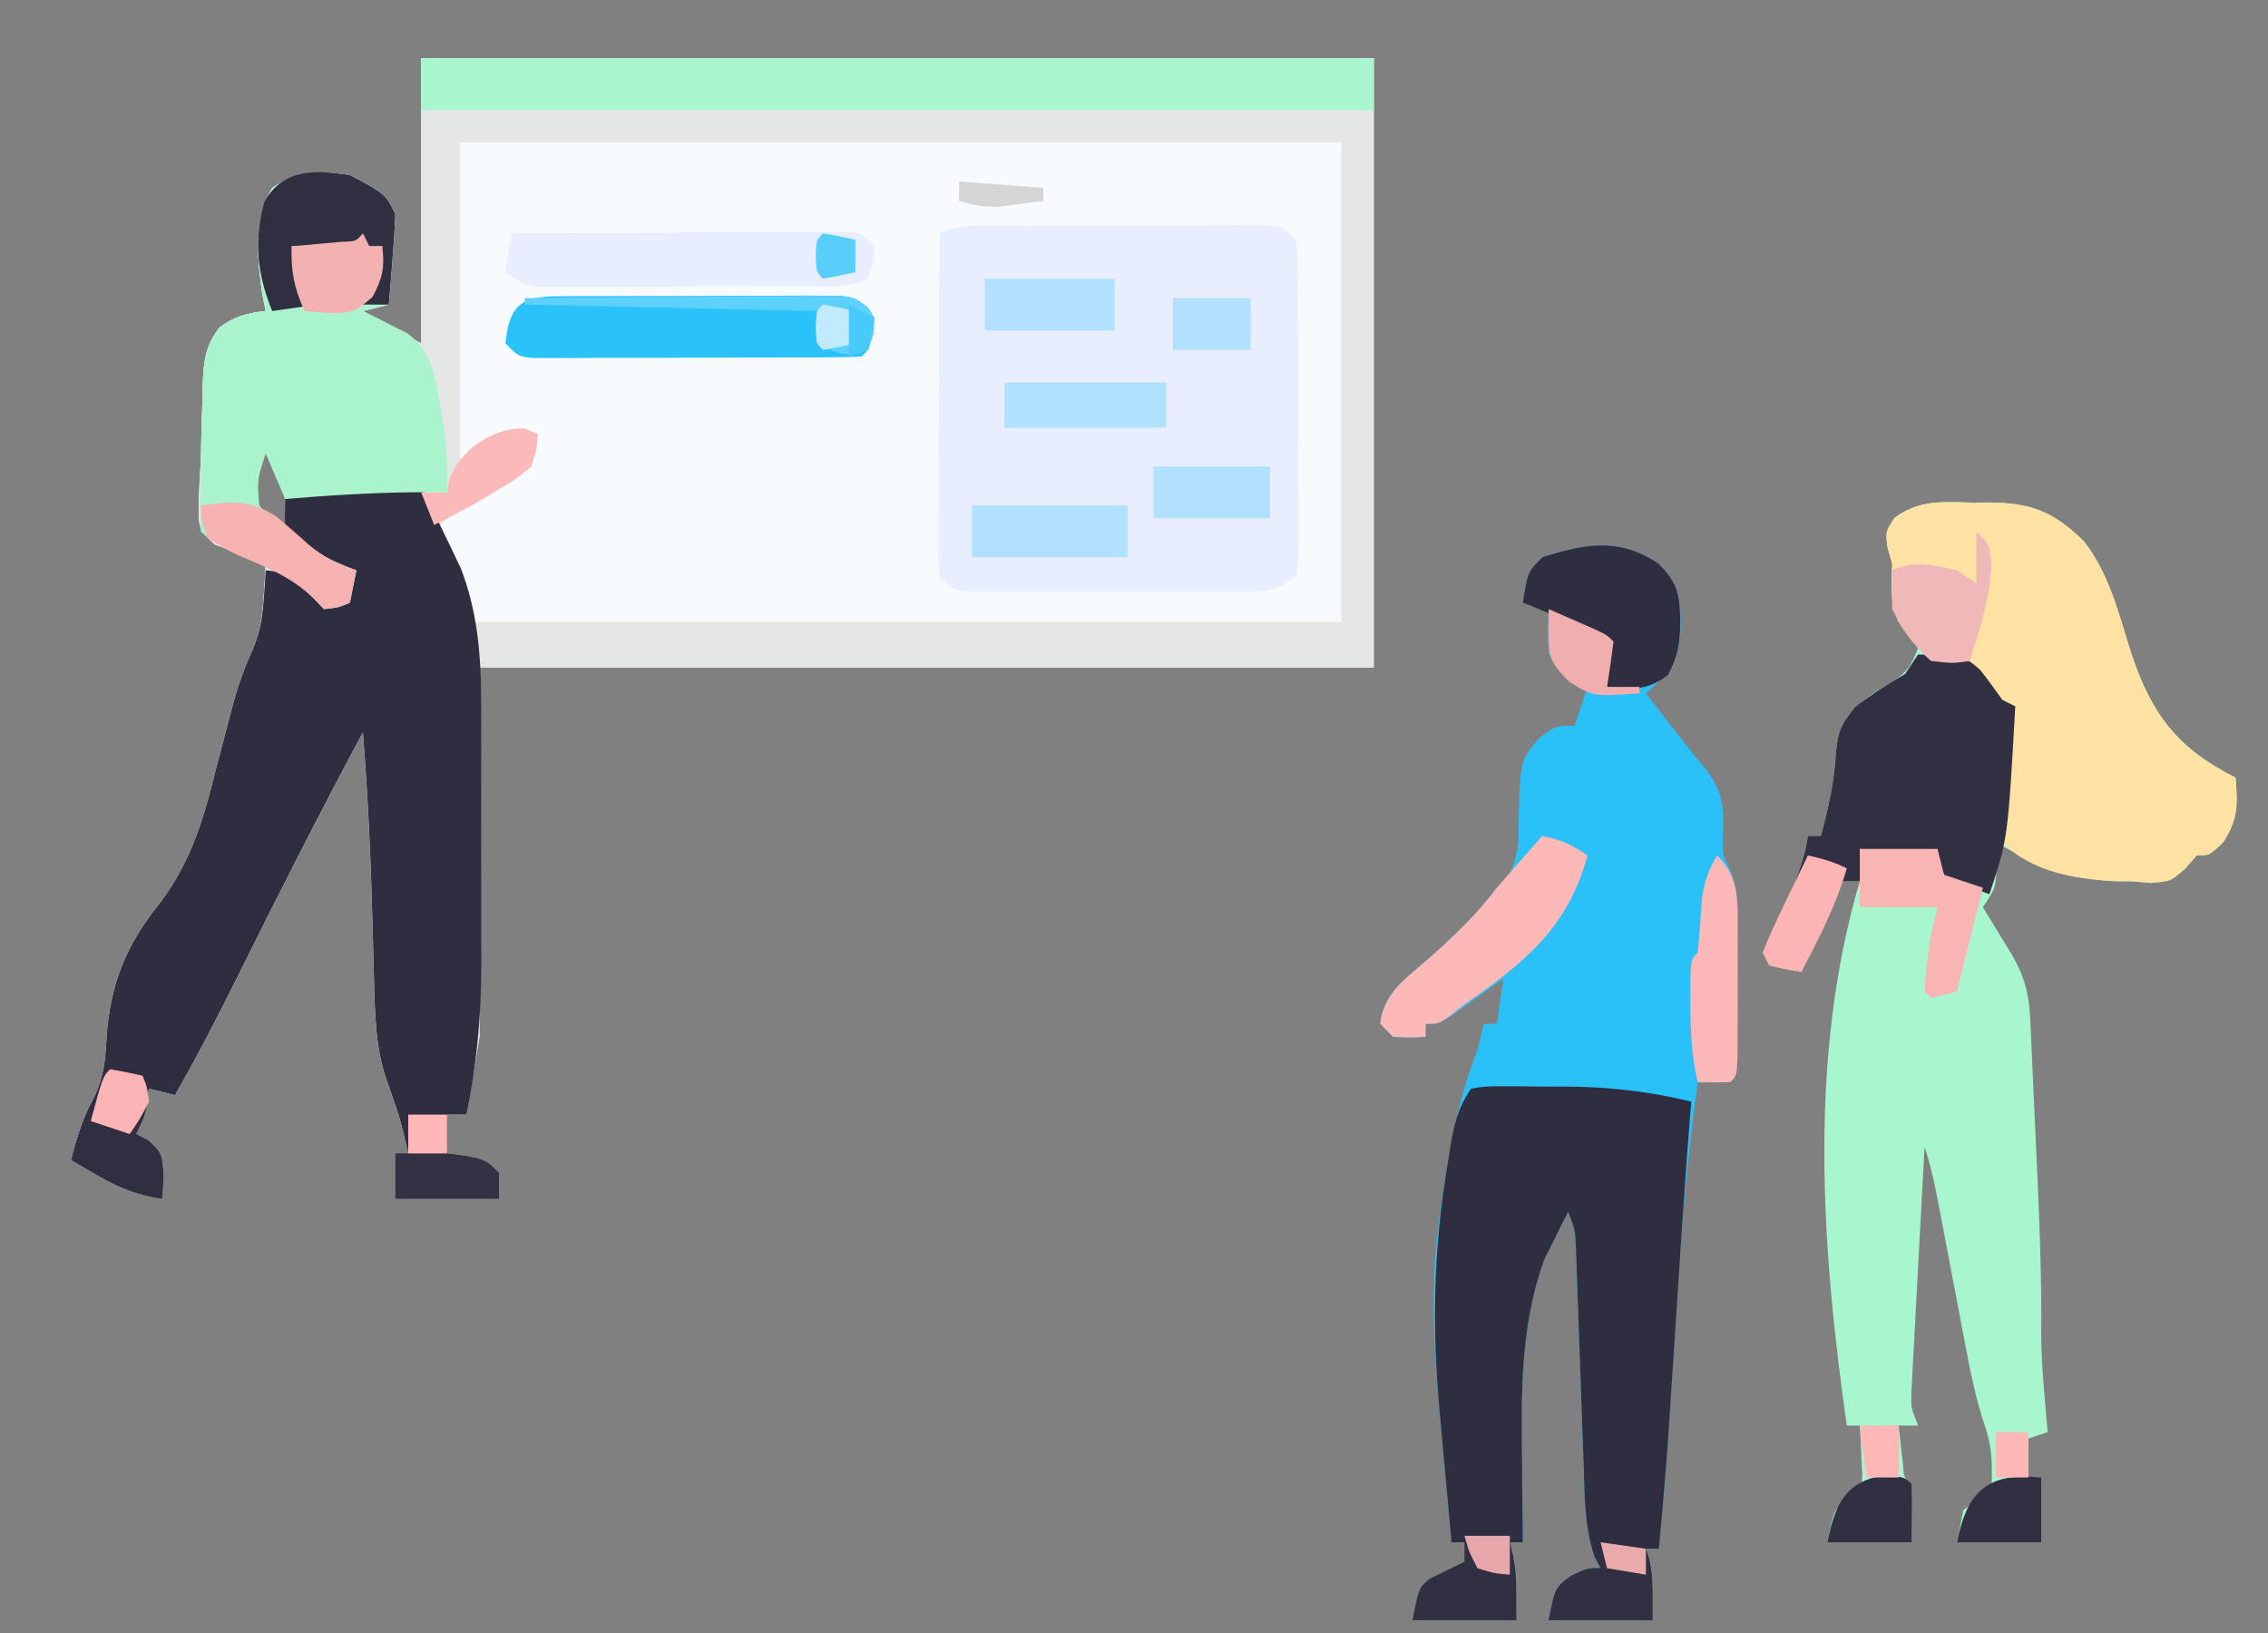 <?xml version="1.0" encoding="UTF-8"?>
<svg version="1.1" xmlns="http://www.w3.org/2000/svg" width="350" height="252">
<rect width="100%" height="100%" fill="#808080" stroke="none"/>
<path d="M0 0 C48.51 0 97.02 0 147 0 C147 31.02 147 62.04 147 94 C101.46 94 55.92 94 9 94 C9 112.81 9 131.62 9 151 C8.34 154.96 7.68 158.92 7 163 C6.01 163 5.02 163 4 163 C4 164.98 4 166.96 4 169 C4.949 169.124 5.897 169.248 6.875 169.375 C10 170 10 170 12 172 C12 173.32 12 174.64 12 176 C6.72 176 1.44 176 -4 176 C-4 173.69 -4 171.38 -4 169 C-3.34 169 -2.68 169 -2 169 C-3.247 163.627 -3.247 163.627 -5.062 158.438 C-7.073 153.211 -7.138 147.571 -7.281 142.027 C-7.337 140.058 -7.337 140.058 -7.395 138.049 C-7.43 136.678 -7.465 135.308 -7.5 133.938 C-7.759 123.933 -8.198 113.977 -9 104 C-15.575 116.301 -21.904 128.713 -28.088 141.214 C-31.242 147.567 -34.473 153.845 -38 160 C-39.32 159.67 -40.64 159.34 -42 159 C-42.66 161.31 -43.32 163.62 -44 166 C-43.34 166.351 -42.68 166.701 -42 167.062 C-40 169 -40 169 -39.75 172.688 C-39.833 173.781 -39.915 174.874 -40 176 C-43.76 175.419 -46.53 174.348 -49.812 172.438 C-50.603 171.982 -51.393 171.527 -52.207 171.059 C-53.095 170.535 -53.095 170.535 -54 170 C-53.073 166.435 -52.295 163.507 -50.438 160.312 C-48.983 156.961 -48.756 154.852 -48.562 151.25 C-47.993 142.692 -45.498 136.735 -40.117 130.082 C-35.433 123.733 -33.571 117.332 -31.688 109.75 C-31.05 107.306 -30.408 104.863 -29.762 102.422 C-29.466 101.293 -29.171 100.165 -28.866 99.002 C-28.158 96.547 -27.373 94.327 -26.312 92.012 C-24.951 88.888 -24.521 86.446 -24.312 83.062 C-24.214 81.626 -24.214 81.626 -24.113 80.16 C-24.076 79.447 -24.039 78.734 -24 78 C-26.59 76.951 -29.16 75.947 -31.812 75.062 C-34 73 -34 73 -34.348 70.992 C-34.38 67.977 -34.194 65.01 -34 62 C-33.961 60.471 -33.928 58.943 -33.898 57.414 C-33.851 55.797 -33.801 54.18 -33.75 52.562 C-33.736 51.781 -33.723 51 -33.708 50.195 C-33.551 46.609 -33.313 44.415 -31.125 41.512 C-28.725 39.804 -26.907 39.323 -24 39 C-24.165 38.175 -24.33 37.35 -24.5 36.5 C-25.316 30.79 -25.919 25.223 -23 20 C-18.965 17.31 -15.741 17.322 -11 18 C-5.537 20.927 -5.537 20.927 -4 24 C-4.088 26.378 -4.243 28.753 -4.438 31.125 C-4.539 32.406 -4.641 33.688 -4.746 35.008 C-4.83 35.995 -4.914 36.983 -5 38 C-6.98 38.495 -6.98 38.495 -9 39 C-6.03 40.65 -3.06 42.3 0 44 C0 29.48 0 14.96 0 0 Z M-25 59 C-25.33 62.3 -25.66 65.6 -26 69 C-23.525 70.485 -23.525 70.485 -21 72 C-20.617 66.768 -21.781 63.622 -24 59 C-24.33 59 -24.66 59 -25 59 Z " fill="#F8FBFD" transform="translate(65,9)"/>
<path d="M0 0 C48.51 0 97.02 0 147 0 C147 31.02 147 62.04 147 94 C101.46 94 55.92 94 9 94 C9 112.81 9 131.62 9 151 C8.34 154.96 7.68 158.92 7 163 C6.01 163 5.02 163 4 163 C4 164.98 4 166.96 4 169 C4.949 169.124 5.897 169.248 6.875 169.375 C10 170 10 170 12 172 C12 173.32 12 174.64 12 176 C6.72 176 1.44 176 -4 176 C-4 173.69 -4 171.38 -4 169 C-3.34 169 -2.68 169 -2 169 C-3.247 163.627 -3.247 163.627 -5.062 158.438 C-7.073 153.211 -7.138 147.571 -7.281 142.027 C-7.337 140.058 -7.337 140.058 -7.395 138.049 C-7.43 136.678 -7.465 135.308 -7.5 133.938 C-7.759 123.933 -8.198 113.977 -9 104 C-15.575 116.301 -21.904 128.713 -28.088 141.214 C-31.242 147.567 -34.473 153.845 -38 160 C-39.32 159.67 -40.64 159.34 -42 159 C-42.66 161.31 -43.32 163.62 -44 166 C-43.34 166.351 -42.68 166.701 -42 167.062 C-40 169 -40 169 -39.75 172.688 C-39.833 173.781 -39.915 174.874 -40 176 C-43.76 175.419 -46.53 174.348 -49.812 172.438 C-50.603 171.982 -51.393 171.527 -52.207 171.059 C-53.095 170.535 -53.095 170.535 -54 170 C-53.073 166.435 -52.295 163.507 -50.438 160.312 C-48.983 156.961 -48.756 154.852 -48.562 151.25 C-47.993 142.692 -45.498 136.735 -40.117 130.082 C-35.433 123.733 -33.571 117.332 -31.688 109.75 C-31.05 107.306 -30.408 104.863 -29.762 102.422 C-29.466 101.293 -29.171 100.165 -28.866 99.002 C-28.158 96.547 -27.373 94.327 -26.312 92.012 C-24.951 88.888 -24.521 86.446 -24.312 83.062 C-24.214 81.626 -24.214 81.626 -24.113 80.16 C-24.076 79.447 -24.039 78.734 -24 78 C-26.59 76.951 -29.16 75.947 -31.812 75.062 C-34 73 -34 73 -34.348 70.992 C-34.38 67.977 -34.194 65.01 -34 62 C-33.961 60.471 -33.928 58.943 -33.898 57.414 C-33.851 55.797 -33.801 54.18 -33.75 52.562 C-33.736 51.781 -33.723 51 -33.708 50.195 C-33.551 46.609 -33.313 44.415 -31.125 41.512 C-28.725 39.804 -26.907 39.323 -24 39 C-24.165 38.175 -24.33 37.35 -24.5 36.5 C-25.316 30.79 -25.919 25.223 -23 20 C-18.965 17.31 -15.741 17.322 -11 18 C-5.537 20.927 -5.537 20.927 -4 24 C-4.088 26.378 -4.243 28.753 -4.438 31.125 C-4.539 32.406 -4.641 33.688 -4.746 35.008 C-4.83 35.995 -4.914 36.983 -5 38 C-6.98 38.495 -6.98 38.495 -9 39 C-6.03 40.65 -3.06 42.3 0 44 C0 29.48 0 14.96 0 0 Z M6 13 C6 29.17 6 45.34 6 62 C10.803 60.46 10.803 60.46 13 58 C14.32 58 15.64 58 17 58 C17 59.32 17 60.64 17 62 C14.699 63.816 14.699 63.816 11.688 65.562 C6.976 68.319 6.976 68.319 3 72 C3.193 72.58 3.387 73.16 3.586 73.758 C5.793 80.379 5.793 80.379 8 87 C52.22 87 96.44 87 142 87 C142 62.58 142 38.16 142 13 C97.12 13 52.24 13 6 13 Z M-25 59 C-25.33 62.3 -25.66 65.6 -26 69 C-23.525 70.485 -23.525 70.485 -21 72 C-20.617 66.768 -21.781 63.622 -24 59 C-24.33 59 -24.66 59 -25 59 Z " fill="#E5E6E6" transform="translate(65,9)"/>
<path d="M0 0 C1.269 -0.011 1.269 -0.011 2.564 -0.021 C9.036 0.044 12.423 1.35 17.125 5.938 C21.085 10.949 22.58 17.349 24.488 23.348 C27.627 32.739 31.683 37.998 40.562 42.438 C40.889 46.6 40.969 48.801 38.688 52.375 C36.562 54.438 36.562 54.438 34.562 54.438 C33.985 55.097 33.407 55.758 32.812 56.438 C30.562 58.438 30.562 58.438 27.438 58.688 C26.489 58.605 25.54 58.523 24.562 58.438 C23.902 58.438 23.242 58.438 22.562 58.438 C15.244 58.264 9.893 56.019 3.562 52.438 C3.604 53.531 3.645 54.624 3.688 55.75 C3.562 59.438 3.562 59.438 1.562 62.438 C1.984 63.125 2.406 63.812 2.84 64.52 C3.388 65.421 3.936 66.322 4.5 67.25 C5.045 68.143 5.591 69.037 6.152 69.957 C8.001 73.209 8.69 75.855 8.86 79.535 C8.9 80.357 8.94 81.179 8.981 82.026 C9.019 82.913 9.058 83.801 9.098 84.715 C9.141 85.637 9.184 86.558 9.228 87.508 C9.318 89.464 9.406 91.42 9.492 93.376 C9.623 96.332 9.761 99.288 9.9 102.244 C10.297 110.863 10.646 119.453 10.564 128.082 C10.562 131.31 10.783 134.472 11.062 137.688 C11.155 138.786 11.248 139.884 11.344 141.016 C11.452 142.214 11.452 142.214 11.562 143.438 C10.572 143.768 9.582 144.097 8.562 144.438 C8.562 146.417 8.562 148.398 8.562 150.438 C9.223 150.438 9.883 150.438 10.562 150.438 C10.562 153.738 10.562 157.037 10.562 160.438 C6.272 160.438 1.982 160.438 -2.438 160.438 C-2.107 158.787 -1.778 157.137 -1.438 155.438 C-0.757 155.004 -0.076 154.571 0.625 154.125 C3.002 152.444 3.002 152.444 2.938 148.625 C2.887 146.09 2.49 144.23 1.647 141.82 C0.402 137.938 -0.381 134.084 -1.129 130.082 C-1.279 129.299 -1.429 128.515 -1.584 127.708 C-2.06 125.223 -2.53 122.736 -3 120.25 C-3.474 117.753 -3.949 115.256 -4.427 112.76 C-4.723 111.211 -5.017 109.662 -5.308 108.112 C-5.874 105.141 -6.48 102.311 -7.438 99.438 C-7.748 105.079 -8.051 110.72 -8.347 116.363 C-8.449 118.282 -8.553 120.202 -8.658 122.121 C-8.81 124.879 -8.955 127.637 -9.098 130.395 C-9.147 131.254 -9.195 132.113 -9.246 132.999 C-9.286 133.8 -9.326 134.6 -9.367 135.425 C-9.424 136.481 -9.424 136.481 -9.482 137.558 C-9.524 139.667 -9.524 139.667 -8.438 142.438 C-9.428 142.438 -10.418 142.438 -11.438 142.438 C-11.293 143.737 -11.149 145.036 -11 146.375 C-10.878 147.471 -10.878 147.471 -10.754 148.59 C-10.619 150.449 -10.619 150.449 -9.438 151.438 C-9.296 154.441 -9.395 157.43 -9.438 160.438 C-13.727 160.438 -18.017 160.438 -22.438 160.438 C-21.438 155.438 -21.438 155.438 -19.391 153.949 C-17.171 152.588 -17.171 152.588 -17.047 149.957 C-17.116 148.617 -17.116 148.617 -17.188 147.25 C-17.242 145.898 -17.242 145.898 -17.297 144.52 C-17.343 143.832 -17.39 143.145 -17.438 142.438 C-18.098 142.438 -18.758 142.438 -19.438 142.438 C-23.375 114.796 -25.415 85.561 -17.438 58.438 C-18.427 58.438 -19.418 58.438 -20.438 58.438 C-20.685 59.263 -20.933 60.087 -21.188 60.938 C-22.625 64.961 -24.461 68.657 -26.438 72.438 C-28.875 72.062 -28.875 72.062 -31.438 71.438 C-31.767 70.778 -32.097 70.118 -32.438 69.438 C-31.557 67.3 -30.582 65.2 -29.562 63.125 C-27.643 59.21 -26.071 55.767 -25.438 51.438 C-24.777 51.438 -24.117 51.438 -23.438 51.438 C-22.264 47.133 -21.379 43.206 -21.125 38.75 C-20.783 35.26 -20.472 34.482 -18.188 31.562 C-15.438 29.438 -15.438 29.438 -12.75 27.875 C-10.212 26.297 -9.481 25.189 -8.438 22.438 C-9.098 21.592 -9.758 20.746 -10.438 19.875 C-12.732 15.931 -12.682 13.916 -12.438 9.438 C-12.685 8.551 -12.932 7.664 -13.188 6.75 C-13.438 4.438 -13.438 4.438 -12.043 2.32 C-8.158 -0.487 -4.673 -0.11 0 0 Z M21.562 53.438 C22.562 55.438 22.562 55.438 22.562 55.438 Z " fill="#A8F6CD" transform="translate(304.438,77.562)"/>
<path d="M0 0 C3.014 2.925 3.339 4.713 3.5 8.812 C3.489 12.636 3.113 14.75 0.625 17.688 C-0.2 18.471 -1.025 19.255 -1.875 20.062 C-0.792 21.459 0.291 22.854 1.375 24.25 C2.012 25.071 2.649 25.892 3.305 26.738 C4.678 28.491 6.082 30.221 7.5 31.938 C10.283 35.577 10.184 38.466 9.965 42.93 C10.009 45.14 10.009 45.14 11.121 47.271 C12.325 50.617 12.368 53.307 12.355 56.859 C12.354 58.147 12.352 59.435 12.35 60.762 C12.34 61.758 12.34 61.758 12.331 62.775 C12.312 64.82 12.31 66.865 12.311 68.91 C12.265 78.922 12.265 78.922 11.125 80.062 C9.459 80.103 7.791 80.105 6.125 80.062 C4.295 92.969 3.368 105.871 2.562 118.875 C2.374 121.864 2.183 124.853 1.992 127.842 C1.874 129.683 1.758 131.524 1.644 133.366 C1.25 139.609 0.719 145.835 0.125 152.062 C-0.535 152.062 -1.195 152.062 -1.875 152.062 C-1.627 152.836 -1.627 152.836 -1.375 153.625 C-0.875 156.062 -0.875 156.062 -0.875 163.062 C-6.155 163.062 -11.435 163.062 -16.875 163.062 C-15.875 158.062 -15.875 158.062 -13.438 156.25 C-10.875 155.062 -10.875 155.062 -8.875 155.062 C-9.193 154.457 -9.51 153.852 -9.838 153.229 C-11.338 148.649 -11.326 144.192 -11.473 139.398 C-11.512 138.369 -11.551 137.34 -11.591 136.28 C-11.715 133 -11.827 129.719 -11.938 126.438 C-12.053 123.149 -12.171 119.861 -12.294 116.573 C-12.37 114.529 -12.442 112.485 -12.508 110.44 C-12.542 109.515 -12.575 108.591 -12.61 107.638 C-12.637 106.825 -12.664 106.012 -12.692 105.174 C-12.809 102.873 -12.809 102.873 -13.875 100.062 C-14.686 101.636 -15.473 103.222 -16.25 104.812 C-16.691 105.694 -17.132 106.576 -17.586 107.484 C-21.137 117.341 -21.141 127.45 -21 137.812 C-20.991 139.094 -20.982 140.375 -20.973 141.695 C-20.949 144.818 -20.917 147.94 -20.875 151.062 C-21.535 151.062 -22.195 151.062 -22.875 151.062 C-22.71 151.743 -22.545 152.424 -22.375 153.125 C-21.875 156.062 -21.875 156.062 -21.875 163.062 C-27.155 163.062 -32.435 163.062 -37.875 163.062 C-36.875 158.062 -36.875 158.062 -35.281 156.805 C-34.652 156.519 -34.023 156.232 -33.375 155.938 C-29.62 154.441 -29.62 154.441 -28.875 151.062 C-29.865 151.062 -30.855 151.062 -31.875 151.062 C-32.334 146.175 -32.779 141.286 -33.212 136.396 C-33.36 134.738 -33.512 133.081 -33.669 131.424 C-34.603 121.493 -35.141 112.009 -33.875 102.062 C-33.769 101.224 -33.663 100.385 -33.554 99.521 C-33.241 97.276 -32.885 95.046 -32.5 92.812 C-32.371 92.046 -32.241 91.279 -32.108 90.49 C-31.162 85.128 -29.809 80.162 -27.875 75.062 C-27.525 73.733 -27.187 72.401 -26.875 71.062 C-26.215 71.062 -25.555 71.062 -24.875 71.062 C-24.545 68.752 -24.215 66.442 -23.875 64.062 C-24.574 64.568 -25.272 65.073 -25.992 65.594 C-27.357 66.568 -27.357 66.568 -28.75 67.562 C-30.107 68.537 -30.107 68.537 -31.492 69.531 C-33.875 71.062 -33.875 71.062 -35.875 71.062 C-35.875 71.722 -35.875 72.382 -35.875 73.062 C-38.25 73.188 -38.25 73.188 -40.875 73.062 C-41.535 72.403 -42.195 71.743 -42.875 71.062 C-42.391 66.344 -38.94 64.063 -35.562 61.125 C-31.617 57.651 -28.036 54.299 -24.875 50.062 C-24.305 49.451 -23.735 48.84 -23.148 48.211 C-21.283 45.064 -21.536 42.313 -21.5 38.688 C-21.222 30.487 -21.222 30.487 -18.5 27.125 C-15.875 25.062 -15.875 25.062 -12.875 25.062 C-12.215 23.082 -11.555 21.102 -10.875 19.062 C-11.494 18.794 -12.113 18.526 -12.75 18.25 C-14.875 17.062 -14.875 17.062 -16.875 14.062 C-16.954 11.731 -16.963 9.394 -16.875 7.062 C-18.195 6.732 -19.515 6.402 -20.875 6.062 C-20.125 1.312 -20.125 1.312 -17.875 -0.938 C-11.372 -3.032 -6.007 -4.048 0 0 Z M4.125 69.062 C5.125 72.062 5.125 72.062 5.125 72.062 Z " fill="#2AC1F9" transform="translate(255.875,86.938)"/>
<path d="M0 0 C1.134 2.329 2.257 4.663 3.375 7 C3.692 7.648 4.009 8.297 4.336 8.965 C4.645 9.616 4.955 10.267 5.273 10.938 C5.556 11.524 5.839 12.111 6.13 12.715 C9.212 20.813 9.293 28.329 9.266 36.922 C9.267 38.272 9.269 39.622 9.271 40.971 C9.274 43.792 9.27 46.613 9.261 49.434 C9.249 53.015 9.256 56.596 9.268 60.178 C9.275 62.964 9.273 65.751 9.268 68.538 C9.266 70.489 9.272 72.441 9.278 74.393 C9.238 82.12 8.532 89.424 7 97 C6.01 97 5.02 97 4 97 C4 98.98 4 100.96 4 103 C4.949 103.124 5.897 103.248 6.875 103.375 C10 104 10 104 12 106 C12 107.32 12 108.64 12 110 C6.72 110 1.44 110 -4 110 C-4 107.69 -4 105.38 -4 103 C-3.34 103 -2.68 103 -2 103 C-3.247 97.627 -3.247 97.627 -5.062 92.438 C-7.073 87.211 -7.138 81.571 -7.281 76.027 C-7.337 74.058 -7.337 74.058 -7.395 72.049 C-7.43 70.678 -7.465 69.308 -7.5 67.938 C-7.759 57.933 -8.198 47.977 -9 38 C-15.575 50.301 -21.904 62.713 -28.088 75.214 C-31.242 81.567 -34.473 87.845 -38 94 C-39.32 93.67 -40.64 93.34 -42 93 C-42.66 95.31 -43.32 97.62 -44 100 C-43.34 100.351 -42.68 100.701 -42 101.062 C-40 103 -40 103 -39.75 106.688 C-39.833 107.781 -39.915 108.874 -40 110 C-43.76 109.419 -46.53 108.348 -49.812 106.438 C-50.603 105.982 -51.393 105.527 -52.207 105.059 C-53.095 104.535 -53.095 104.535 -54 104 C-53.073 100.435 -52.295 97.507 -50.438 94.312 C-48.983 90.961 -48.756 88.852 -48.562 85.25 C-47.993 76.692 -45.498 70.735 -40.117 64.082 C-35.433 57.733 -33.571 51.332 -31.688 43.75 C-31.05 41.306 -30.408 38.863 -29.762 36.422 C-29.318 34.73 -29.318 34.73 -28.866 33.004 C-28.156 30.542 -27.37 28.306 -26.312 25.98 C-25.011 23.025 -24.532 20.763 -24.312 17.562 C-24.247 16.698 -24.181 15.833 -24.113 14.941 C-24.076 14.301 -24.039 13.66 -24 13 C-20.683 13.369 -19.308 13.682 -16.938 16.125 C-16.298 16.744 -15.659 17.363 -15 18 C-12.781 17.864 -12.781 17.864 -11 17 C-11 15.68 -11 14.36 -11 13 C-12.64 12.35 -12.64 12.35 -14.312 11.688 C-19.376 9.484 -19.376 9.484 -21 7 C-21.043 5.334 -21.046 3.666 -21 2 C-18.813 1.66 -16.626 1.329 -14.438 1 C-13.219 0.814 -12.001 0.629 -10.746 0.438 C-7.124 0.014 -3.643 -0.075 0 0 Z " fill="#2F2E41" transform="translate(65,75)"/>
<path d="M0 0 C1.014 -0.006 2.029 -0.013 3.074 -0.019 C4.173 -0.02 5.272 -0.022 6.404 -0.023 C7.529 -0.026 8.653 -0.029 9.812 -0.033 C12.192 -0.038 14.573 -0.04 16.954 -0.04 C20.608 -0.042 24.262 -0.06 27.916 -0.079 C30.225 -0.082 32.533 -0.084 34.842 -0.085 C36.49 -0.096 36.49 -0.096 38.172 -0.107 C39.186 -0.104 40.201 -0.101 41.246 -0.098 C42.589 -0.1 42.589 -0.1 43.96 -0.102 C46.123 0.145 46.123 0.145 48.123 2.145 C48.384 4.346 48.384 4.346 48.398 7.114 C48.412 8.666 48.412 8.666 48.427 10.249 C48.426 11.37 48.425 12.49 48.424 13.645 C48.428 14.792 48.432 15.939 48.437 17.12 C48.443 19.548 48.443 21.975 48.439 24.403 C48.436 28.13 48.459 31.856 48.484 35.583 C48.487 37.937 48.487 40.291 48.486 42.645 C48.496 43.766 48.505 44.887 48.514 46.042 C48.508 47.076 48.502 48.111 48.495 49.177 C48.496 50.09 48.497 51.003 48.497 51.944 C48.374 52.67 48.25 53.397 48.123 54.145 C44.876 56.31 43.974 56.397 40.224 56.404 C39.23 56.41 38.236 56.417 37.211 56.423 C35.603 56.417 35.603 56.417 33.963 56.411 C32.862 56.413 31.761 56.415 30.627 56.417 C28.299 56.418 25.972 56.414 23.644 56.406 C20.071 56.395 16.499 56.406 12.926 56.419 C10.667 56.417 8.409 56.415 6.15 56.411 C5.076 56.415 4.002 56.419 2.896 56.423 C1.409 56.414 1.409 56.414 -0.108 56.404 C-0.982 56.402 -1.857 56.401 -2.758 56.399 C-4.877 56.145 -4.877 56.145 -6.877 54.145 C-7.117 51.893 -7.117 51.893 -7.104 49.053 C-7.104 47.462 -7.104 47.462 -7.104 45.838 C-7.088 44.115 -7.088 44.115 -7.072 42.356 C-7.069 41.183 -7.067 40.009 -7.064 38.8 C-7.052 35.04 -7.027 31.28 -7.002 27.52 C-6.992 24.976 -6.983 22.432 -6.975 19.887 C-6.953 13.64 -6.919 7.393 -6.877 1.145 C-4.408 -0.089 -2.762 0.012 0 0 Z " fill="#E9EEFE" transform="translate(151.877,34.855)"/>
<path d="M0 0 C2.271 -0.372 2.271 -0.372 5.094 -0.363 C6.125 -0.363 7.156 -0.362 8.219 -0.361 C9.302 -0.345 10.384 -0.329 11.5 -0.312 C12.552 -0.316 13.604 -0.319 14.688 -0.322 C21.346 -0.277 27.531 0.421 34 2 C33.945 2.676 33.89 3.352 33.834 4.048 C33.263 11.271 32.758 18.497 32.281 25.727 C32.186 27.168 32.186 27.168 32.089 28.638 C31.826 32.645 31.563 36.652 31.302 40.658 C31.109 43.619 30.914 46.579 30.719 49.539 C30.661 50.426 30.604 51.313 30.545 52.226 C30.13 58.494 29.594 64.746 29 71 C28.34 71 27.68 71 27 71 C27.247 71.773 27.247 71.773 27.5 72.562 C28 75 28 75 28 82 C22.72 82 17.44 82 12 82 C13 77 13 77 15.438 75.188 C18 74 18 74 20 74 C19.682 73.395 19.365 72.79 19.037 72.167 C17.537 67.587 17.549 63.129 17.402 58.336 C17.363 57.307 17.324 56.278 17.284 55.218 C17.16 51.937 17.048 48.656 16.938 45.375 C16.822 42.087 16.704 38.799 16.581 35.511 C16.505 33.467 16.433 31.422 16.367 29.378 C16.333 28.453 16.3 27.528 16.265 26.576 C16.238 25.762 16.211 24.949 16.183 24.111 C16.066 21.81 16.066 21.81 15 19 C14.189 20.573 13.402 22.16 12.625 23.75 C12.184 24.632 11.743 25.513 11.289 26.422 C7.738 36.279 7.734 46.388 7.875 56.75 C7.884 58.031 7.893 59.313 7.902 60.633 C7.926 63.755 7.958 66.878 8 70 C7.34 70 6.68 70 6 70 C6.165 70.681 6.33 71.361 6.5 72.062 C7 75 7 75 7 82 C1.72 82 -3.56 82 -9 82 C-8 77 -8 77 -6.406 75.742 C-5.777 75.456 -5.148 75.17 -4.5 74.875 C-0.745 73.379 -0.745 73.379 0 70 C-0.99 70 -1.98 70 -3 70 C-3.459 65.112 -3.904 60.223 -4.337 55.333 C-4.485 53.676 -4.637 52.018 -4.794 50.362 C-6.046 37.048 -5.82 24.598 -3.562 11.375 C-3.441 10.6 -3.319 9.826 -3.193 9.027 C-2.591 5.424 -2.053 3.079 0 0 Z " fill="#2F2E41" transform="translate(227,168)"/>
<path d="M0 0 C1.269 -0.011 1.269 -0.011 2.564 -0.021 C9.036 0.044 12.423 1.35 17.125 5.938 C21.085 10.949 22.58 17.349 24.488 23.348 C27.627 32.739 31.683 37.998 40.562 42.438 C40.889 46.6 40.969 48.801 38.688 52.375 C36.562 54.438 36.562 54.438 34.562 54.438 C33.985 55.097 33.407 55.758 32.812 56.438 C30.562 58.438 30.562 58.438 27.438 58.688 C26.489 58.605 25.54 58.523 24.562 58.438 C23.902 58.438 23.242 58.438 22.562 58.438 C16.202 58.174 9.291 57.166 4.562 52.438 C4.77 45.413 5.407 38.371 6.562 31.438 C5.964 31.19 5.366 30.942 4.75 30.688 C2.562 29.438 2.562 29.438 1.25 27.438 C-0.4 25.098 -0.4 25.098 -3.875 24.5 C-8.007 23.268 -9.13 21.988 -11.438 18.438 C-12.909 15.494 -12.438 12.704 -12.438 9.438 C-12.685 8.551 -12.932 7.664 -13.188 6.75 C-13.438 4.438 -13.438 4.438 -12.043 2.32 C-8.158 -0.487 -4.673 -0.11 0 0 Z M21.562 53.438 C22.562 55.438 22.562 55.438 22.562 55.438 Z " fill="#FEE2A3" transform="translate(304.438,77.562)"/>
<path d="M0 0 C5.463 2.927 5.463 2.927 7 6 C6.912 8.378 6.757 10.753 6.562 13.125 C6.461 14.406 6.359 15.688 6.254 17.008 C6.128 18.489 6.128 18.489 6 20 C4.68 20.33 3.36 20.66 2 21 C2.94 21.454 2.94 21.454 3.898 21.918 C4.716 22.337 5.533 22.756 6.375 23.188 C7.187 23.594 7.999 24 8.836 24.418 C12.986 27.452 13.341 32.101 14.125 36.938 C14.376 38.436 14.376 38.436 14.633 39.965 C15.001 43.009 15.064 45.937 15 49 C14.368 48.988 13.737 48.977 13.086 48.965 C5.35 48.887 -2.292 49.37 -10 50 C-11.485 46.535 -11.485 46.535 -13 43 C-14.311 46.986 -14.311 46.986 -14 51 C-9.854 55.685 -4.87 58.902 1 61 C0.67 62.65 0.34 64.3 0 66 C-1.75 66.75 -1.75 66.75 -4 67 C-4.558 66.421 -5.116 65.842 -5.691 65.246 C-8.523 62.491 -11.657 60.971 -15.188 59.312 C-21.91 56.09 -21.91 56.09 -23 55 C-23.26 51.341 -23.088 47.665 -23 44 C-22.987 43.268 -22.975 42.536 -22.962 41.781 C-22.913 39.374 -22.835 36.969 -22.75 34.562 C-22.736 33.781 -22.722 33 -22.708 32.196 C-22.551 28.609 -22.313 26.415 -20.125 23.512 C-17.725 21.804 -15.907 21.323 -13 21 C-13.248 19.762 -13.248 19.762 -13.5 18.5 C-14.316 12.79 -14.919 7.223 -12 2 C-7.965 -0.69 -4.741 -0.678 0 0 Z " fill="#AAF4CD" transform="translate(54,27)"/>
<path d="M0 0 C48.51 0 97.02 0 147 0 C147 2.64 147 5.28 147 8 C98.49 8 49.98 8 0 8 C0 5.36 0 2.72 0 0 Z " fill="#A9F7CE" transform="translate(65,9)"/>
<path d="M0 0 C7.127 0.242 7.127 0.242 9.574 2.367 C10.771 3.869 11.89 5.433 13 7 C13.66 7.33 14.32 7.66 15 8 C13.851 28.448 13.851 28.448 11 37 C7.562 35.688 7.562 35.688 4 34 C3.67 33.01 3.34 32.02 3 31 C-0.96 30.67 -4.92 30.34 -9 30 C-9 31.65 -9 33.3 -9 35 C-9.99 35 -10.98 35 -12 35 C-12.248 35.825 -12.495 36.65 -12.75 37.5 C-14.187 41.524 -16.024 45.22 -18 49 C-20.438 48.625 -20.438 48.625 -23 48 C-23.33 47.34 -23.66 46.68 -24 46 C-23.119 43.862 -22.145 41.763 -21.125 39.688 C-19.206 35.773 -17.634 32.329 -17 28 C-16.34 28 -15.68 28 -15 28 C-13.826 23.696 -12.942 19.768 -12.688 15.312 C-12.345 11.822 -12.035 11.045 -9.75 8.125 C-7.248 6.192 -4.712 4.613 -2 3 C-1.34 2.01 -0.68 1.02 0 0 Z " fill="#313042" transform="translate(296,101)"/>
<path d="M0 0 C1.517 -0.014 1.517 -0.014 3.064 -0.029 C4.16 -0.028 5.256 -0.027 6.385 -0.026 C7.507 -0.03 8.629 -0.035 9.785 -0.039 C12.162 -0.045 14.538 -0.045 16.915 -0.041 C20.558 -0.038 24.201 -0.061 27.844 -0.087 C30.149 -0.089 32.455 -0.09 34.76 -0.089 C36.401 -0.102 36.401 -0.102 38.075 -0.117 C39.596 -0.107 39.596 -0.107 41.148 -0.098 C42.042 -0.098 42.935 -0.099 43.855 -0.1 C46.139 0.275 46.139 0.275 47.966 1.634 C49.139 3.275 49.139 3.275 48.889 5.9 C48.139 8.275 48.139 8.275 47.139 9.275 C45.492 9.379 43.842 9.413 42.192 9.42 C40.61 9.429 40.61 9.429 38.996 9.439 C37.848 9.44 36.7 9.441 35.518 9.443 C34.348 9.446 33.177 9.449 31.972 9.453 C29.491 9.458 27.01 9.46 24.529 9.46 C20.721 9.462 16.914 9.48 13.106 9.499 C10.701 9.502 8.297 9.504 5.893 9.505 C4.174 9.516 4.174 9.516 2.421 9.527 C0.834 9.522 0.834 9.522 -0.785 9.518 C-1.719 9.519 -2.653 9.52 -3.615 9.522 C-5.861 9.275 -5.861 9.275 -7.861 7.275 C-7.291 1.574 -5.614 0.029 0 0 Z " fill="#2BC2FA" transform="translate(85.861,45.725)"/>
<path d="M0 0 C7.654 -0.051 15.308 -0.086 22.961 -0.11 C25.567 -0.12 28.172 -0.134 30.778 -0.151 C34.516 -0.175 38.254 -0.186 41.992 -0.195 C43.163 -0.206 44.334 -0.216 45.54 -0.227 C46.621 -0.227 47.702 -0.227 48.816 -0.227 C49.771 -0.231 50.726 -0.236 51.709 -0.241 C54 0 54 0 56 2 C55.75 4.562 55.75 4.562 55 7 C52.534 8.233 50.896 8.133 48.139 8.145 C47.128 8.152 46.116 8.158 45.075 8.165 C43.431 8.166 43.431 8.166 41.754 8.168 C40.632 8.171 39.51 8.175 38.354 8.178 C35.977 8.183 33.601 8.185 31.224 8.185 C27.581 8.187 23.938 8.206 20.295 8.225 C17.99 8.228 15.684 8.23 13.379 8.23 C12.285 8.238 11.191 8.245 10.064 8.252 C9.05 8.249 8.036 8.246 6.99 8.243 C5.651 8.245 5.651 8.245 4.283 8.247 C2 8 2 8 -1 6 C-0.67 4.02 -0.34 2.04 0 0 Z " fill="#E9EEFE" transform="translate(79,36)"/>
<path d="M0 0 C2.962 0.613 4.381 1.254 7 3 C3.899 14.278 -2.726 19.532 -12 26 C-13.112 26.872 -13.112 26.872 -14.246 27.762 C-16 29 -16 29 -18 29 C-18 29.66 -18 30.32 -18 31 C-20.375 31.125 -20.375 31.125 -23 31 C-23.66 30.34 -24.32 29.68 -25 29 C-24.516 24.281 -21.065 22 -17.688 19.062 C-13.736 15.583 -10.201 12.212 -7 8 C-5.759 6.555 -4.51 5.117 -3.25 3.688 C-2.636 2.99 -2.023 2.293 -1.391 1.574 C-0.932 1.055 -0.473 0.535 0 0 Z " fill="#FDB8B8" transform="translate(238,129)"/>
<path d="M0 0 C3.05 2.96 3.319 4.73 3.438 8.875 C3.387 12.378 3.163 13.986 1.562 17.188 C-1.69 19.689 -3.875 19.447 -7.875 19.062 C-7.875 16.753 -7.875 14.443 -7.875 12.062 C-12.146 9.879 -16.377 7.749 -20.875 6.062 C-20.125 1.312 -20.125 1.312 -17.875 -0.938 C-11.372 -3.032 -6.007 -4.048 0 0 Z " fill="#2F2E41" transform="translate(255.875,86.938)"/>
<path d="M0 0 C5.463 2.927 5.463 2.927 7 6 C6.912 8.378 6.757 10.753 6.562 13.125 C6.461 14.406 6.359 15.688 6.254 17.008 C6.128 18.489 6.128 18.489 6 20 C4.35 20 2.7 20 1 20 C1.474 19.443 1.949 18.886 2.438 18.312 C4.124 15.817 4.59 13.955 5 11 C3.68 11 2.36 11 1 11 C-2.333 11 -5.667 11 -9 11 C-7.873 15.969 -7.873 15.969 -5 20 C-7.31 20.33 -9.62 20.66 -12 21 C-14.309 15.228 -14.899 10.181 -13.188 4.125 C-10.269 -1.097 -5.278 -0.755 0 0 Z " fill="#302F42" transform="translate(54,27)"/>
<path d="M0 0 C3.96 0 7.92 0 12 0 C12.33 1.32 12.66 2.64 13 4 C14.98 4.66 16.96 5.32 19 6 C17.68 11.28 16.36 16.56 15 22 C13.68 22.33 12.36 22.66 11 23 C10.67 22.67 10.34 22.34 10 22 C10.086 20.074 10.086 20.074 10.375 17.688 C10.465 16.908 10.555 16.128 10.648 15.324 C11 13 11 13 12 9 C8.04 9 4.08 9 0 9 C0 6.03 0 3.06 0 0 Z " fill="#F8B5B4" transform="translate(287,131)"/>
<path d="M0 0 C3.496 3.496 3.128 6.885 3.133 11.602 C3.134 12.896 3.135 14.19 3.137 15.523 C3.135 16.196 3.133 16.869 3.13 17.562 C3.125 19.624 3.13 21.687 3.137 23.75 C3.135 25.042 3.134 26.333 3.133 27.664 C3.132 28.855 3.131 30.045 3.129 31.272 C3 34 3 34 2 35 C0.334 35.041 -1.334 35.043 -3 35 C-3.993 30.872 -4.134 26.989 -4.125 22.75 C-4.128 21.507 -4.13 20.265 -4.133 18.984 C-4 16 -4 16 -3 15 C-2.714 12.257 -2.552 9.514 -2.379 6.762 C-2.009 4.069 -1.364 2.325 0 0 Z " fill="#FCB8B8" transform="translate(265,132)"/>
<path d="M0 0 C7.92 0 15.84 0 24 0 C24 2.64 24 5.28 24 8 C16.08 8 8.16 8 0 8 C0 5.36 0 2.72 0 0 Z " fill="#B2E1FD" transform="translate(150,78)"/>
<path d="M0 0 C8.25 0 16.5 0 25 0 C25 2.31 25 4.62 25 7 C16.75 7 8.5 7 0 7 C0 4.69 0 2.38 0 0 Z " fill="#B0E1FD" transform="translate(155,59)"/>
<path d="M0 0 C2 2 2 2 2.312 4.938 C2.191 10.133 0.5 15.064 -1 20 C-3.688 20.375 -3.688 20.375 -7 20 C-9.603 17.768 -11.466 15.068 -13 12 C-13.04 10 -13.043 8 -13 6 C-9.804 4.402 -6.386 5.229 -3 6 C-2.01 6.66 -1.02 7.32 0 8 C0 5.36 0 2.72 0 0 Z " fill="#F0B8B9" transform="translate(305,82)"/>
<path d="M0 0 C1.65 0.33 3.3 0.66 5 1 C6.033 3.788 6.045 4.868 5.062 7.75 C4.712 8.492 4.361 9.235 4 10 C4.66 10.351 5.32 10.701 6 11.062 C8 13 8 13 8.25 16.688 C8.168 17.781 8.085 18.874 8 20 C4.24 19.419 1.47 18.348 -1.812 16.438 C-2.603 15.982 -3.393 15.527 -4.207 15.059 C-4.799 14.709 -5.39 14.36 -6 14 C-4.702 8.701 -2.85 4.655 0 0 Z " fill="#302E41" transform="translate(17,165)"/>
<path d="M0 0 C6.6 0 13.2 0 20 0 C20 2.64 20 5.28 20 8 C13.4 8 6.8 8 0 8 C0 5.36 0 2.72 0 0 Z " fill="#B2E1FD" transform="translate(152,43)"/>
<path d="M0 0 C4.749 -0.613 7.55 -0.937 11.648 1.711 C13.344 3.122 15.011 4.569 16.641 6.055 C19.03 8.025 21.083 9.017 24 10 C23.67 11.65 23.34 13.3 23 15 C21.25 15.75 21.25 15.75 19 16 C18.442 15.416 17.884 14.832 17.309 14.23 C14.01 11.043 10.032 9.511 5.869 7.732 C4.02 6.879 4.02 6.879 1 5 C0.074 2.277 0.074 2.277 0 0 Z " fill="#F7B2B2" transform="translate(31,78)"/>
<path d="M0 0 C2.31 0 4.62 0 7 0 C7.33 4.29 7.66 8.58 8 13 C2.72 13 -2.56 13 -8 13 C-7 8 -7 8 -5.371 6.637 C-3.581 5.758 -1.79 4.879 0 4 C0 2.68 0 1.36 0 0 Z " fill="#312F42" transform="translate(226,237)"/>
<path d="M0 0 C5.94 0 11.88 0 18 0 C18 2.64 18 5.28 18 8 C12.06 8 6.12 8 0 8 C0 5.36 0 2.72 0 0 Z " fill="#B2E1FD" transform="translate(178,72)"/>
<path d="M0 0 C1.98 0 3.96 0 6 0 C6 1.98 6 3.96 6 6 C7.423 6.186 7.423 6.186 8.875 6.375 C12 7 12 7 14 9 C14 10.32 14 11.64 14 13 C8.72 13 3.44 13 -2 13 C-2 10.69 -2 8.38 -2 6 C-1.34 6 -0.68 6 0 6 C0 4.02 0 2.04 0 0 Z " fill="#333143" transform="translate(63,172)"/>
<path d="M0 0 C2.31 0.33 4.62 0.66 7 1 C8.261 4.94 8 7.476 8 12 C2.72 12 -2.56 12 -8 12 C-7 7 -7 7 -4.562 5.188 C-2 4 -2 4 0 4 C0 2.68 0 1.36 0 0 Z " fill="#312F42" transform="translate(247,238)"/>
<path d="M0 0 C0.33 0.66 0.66 1.32 1 2 C1.66 2 2.32 2 3 2 C3.375 5.284 3.075 6.86 1.5 9.812 C-1.244 12.213 -1.791 12.312 -5.25 12.312 C-6.487 12.209 -7.725 12.106 -9 12 C-10.62 8.456 -11.104 5.873 -11 2 C-10.29 1.939 -9.579 1.879 -8.848 1.816 C-7.469 1.691 -7.469 1.691 -6.062 1.562 C-5.146 1.481 -4.229 1.4 -3.285 1.316 C-1.038 1.24 -1.038 1.24 0 0 Z " fill="#F3B1B1" transform="translate(56,36)"/>
<path d="M0 0 C2.169 0.506 4 1 6 2 C4.354 7.685 1.71 12.767 -1 18 C-3.438 17.625 -3.438 17.625 -6 17 C-6.33 16.34 -6.66 15.68 -7 15 C-5.926 12.395 -4.8 9.9 -3.562 7.375 C-3.224 6.669 -2.886 5.962 -2.537 5.234 C-1.698 3.486 -0.85 1.743 0 0 Z " fill="#FDB4B5" transform="translate(279,132)"/>
<path d="M0 0 C7.208 -0.076 14.416 -0.129 21.625 -0.165 C24.078 -0.18 26.531 -0.2 28.984 -0.226 C32.506 -0.263 36.028 -0.28 39.551 -0.293 C40.651 -0.308 41.751 -0.324 42.884 -0.34 C44.416 -0.34 44.416 -0.34 45.978 -0.341 C46.877 -0.347 47.776 -0.354 48.703 -0.361 C51 0 51 0 52.833 1.353 C54 3 54 3 53.688 5.688 C53.461 6.451 53.234 7.214 53 8 C49.377 9.208 48.359 8.543 45 7 C45 5.35 45 3.7 45 2 C30.15 1.67 15.3 1.34 0 1 C0 0.67 0 0.34 0 0 Z " fill="#5ED1FB" transform="translate(81,46)"/>
<path d="M0 0 C0 3.3 0 6.6 0 10 C-4.29 10 -8.58 10 -13 10 C-11.398 1.988 -8.189 -0.803 0 0 Z " fill="#312F42" transform="translate(315,228)"/>
<path d="M0 0 C2.75 0.375 2.75 0.375 3.75 1.375 C3.892 4.378 3.792 7.367 3.75 10.375 C-0.54 10.375 -4.83 10.375 -9.25 10.375 C-8.069 4.469 -6.382 0.736 0 0 Z " fill="#312F42" transform="translate(291.25,227.625)"/>
<path d="M0 0 C0.66 0.289 1.32 0.578 2 0.875 C1.832 3.145 1.832 3.145 1 5.875 C-1.363 7.824 -1.363 7.824 -4.312 9.562 C-5.278 10.144 -6.244 10.725 -7.238 11.324 C-9.468 12.576 -11.698 13.765 -14 14.875 C-14.66 13.225 -15.32 11.575 -16 9.875 C-14.68 9.875 -13.36 9.875 -12 9.875 C-11.912 9.283 -11.825 8.692 -11.734 8.082 C-10.148 3.313 -4.911 -0.205 0 0 Z " fill="#FCB9B9" transform="translate(81,66.125)"/>
<path d="M0 0 C3.96 0 7.92 0 12 0 C12 2.64 12 5.28 12 8 C8.04 8 4.08 8 0 8 C0 5.36 0 2.72 0 0 Z " fill="#B2E1FD" transform="translate(181,46)"/>
<path d="M0 0 C1.48 0.643 2.959 1.289 4.438 1.938 C5.261 2.297 6.085 2.657 6.934 3.027 C9 4 9 4 10 5 C9.713 7.339 9.381 9.674 9 12 C10.65 12 12.3 12 14 12 C14 12.33 14 12.66 14 13 C6.768 13.49 6.768 13.49 3.062 11.125 C0.23 8.207 0.009 7.541 -0.062 3.375 C-0.042 2.261 -0.021 1.147 0 0 Z " fill="#F0AEAF" transform="translate(239,94)"/>
<path d="M0 0 C1.675 0.286 3.344 0.618 5 1 C5.688 2.688 5.688 2.688 6 5 C4.562 7.75 4.562 7.75 3 10 C1.02 9.34 -0.96 8.68 -3 8 C-1.125 1.125 -1.125 1.125 0 0 Z " fill="#FBB4B5" transform="translate(17,165)"/>
<path d="M0 0 C1.98 0 3.96 0 6 0 C6 2.64 6 5.28 6 8 C4.35 8 2.7 8 1 8 C0.67 5.36 0.34 2.72 0 0 Z " fill="#FFB6B6" transform="translate(287,220)"/>
<path d="M0 0 C1.675 0.286 3.344 0.618 5 1 C5 2.65 5 4.3 5 6 C3.344 6.382 1.675 6.714 0 7 C-1 6 -1 6 -1.125 3.5 C-1 1 -1 1 0 0 Z " fill="#C2EAFD" transform="translate(127,47)"/>
<path d="M0 0 C1.675 0.286 3.344 0.618 5 1 C5 2.65 5 4.3 5 6 C3.344 6.382 1.675 6.714 0 7 C-1 6 -1 6 -1.125 3.5 C-1 1 -1 1 0 0 Z " fill="#58CEFB" transform="translate(127,36)"/>
<path d="M0 0 C1.98 0 3.96 0 6 0 C6 1.98 6 3.96 6 6 C4.02 6 2.04 6 0 6 C0 4.02 0 2.04 0 0 Z " fill="#FFB7B7" transform="translate(63,172)"/>
<path d="M0 0 C1.65 0 3.3 0 5 0 C5 2.31 5 4.62 5 7 C3.35 7 1.7 7 0 7 C0 4.69 0 2.38 0 0 Z " fill="#FBB8B6" transform="translate(308,221)"/>
<path d="M0 0 C4.29 0.33 8.58 0.66 13 1 C13 1.66 13 2.32 13 3 C11.585 3.197 10.168 3.382 8.75 3.562 C7.961 3.667 7.172 3.771 6.359 3.879 C3.995 4 2.249 3.696 0 3 C0 2.01 0 1.02 0 0 Z " fill="#D5D5D6" transform="translate(148,28)"/>
<path d="M0 0 C2.31 0 4.62 0 7 0 C7 1.98 7 3.96 7 6 C4.625 5.812 4.625 5.812 2 5 C0.688 2.438 0.688 2.438 0 0 Z " fill="#E6A7AA" transform="translate(226,237)"/>
<path d="M0 0 C2.31 0.33 4.62 0.66 7 1 C7 2.32 7 3.64 7 5 C4.03 4.505 4.03 4.505 1 4 C0.67 2.68 0.34 1.36 0 0 Z " fill="#EAAAAC" transform="translate(247,238)"/>
<path d="M0 0 C1.98 0.99 1.98 0.99 4 2 C3.67 3.65 3.34 5.3 3 7 C2.01 7.33 1.02 7.66 0 8 C0 5.36 0 2.72 0 0 Z " fill="#48CAFA" transform="translate(131,47)"/>
</svg>
